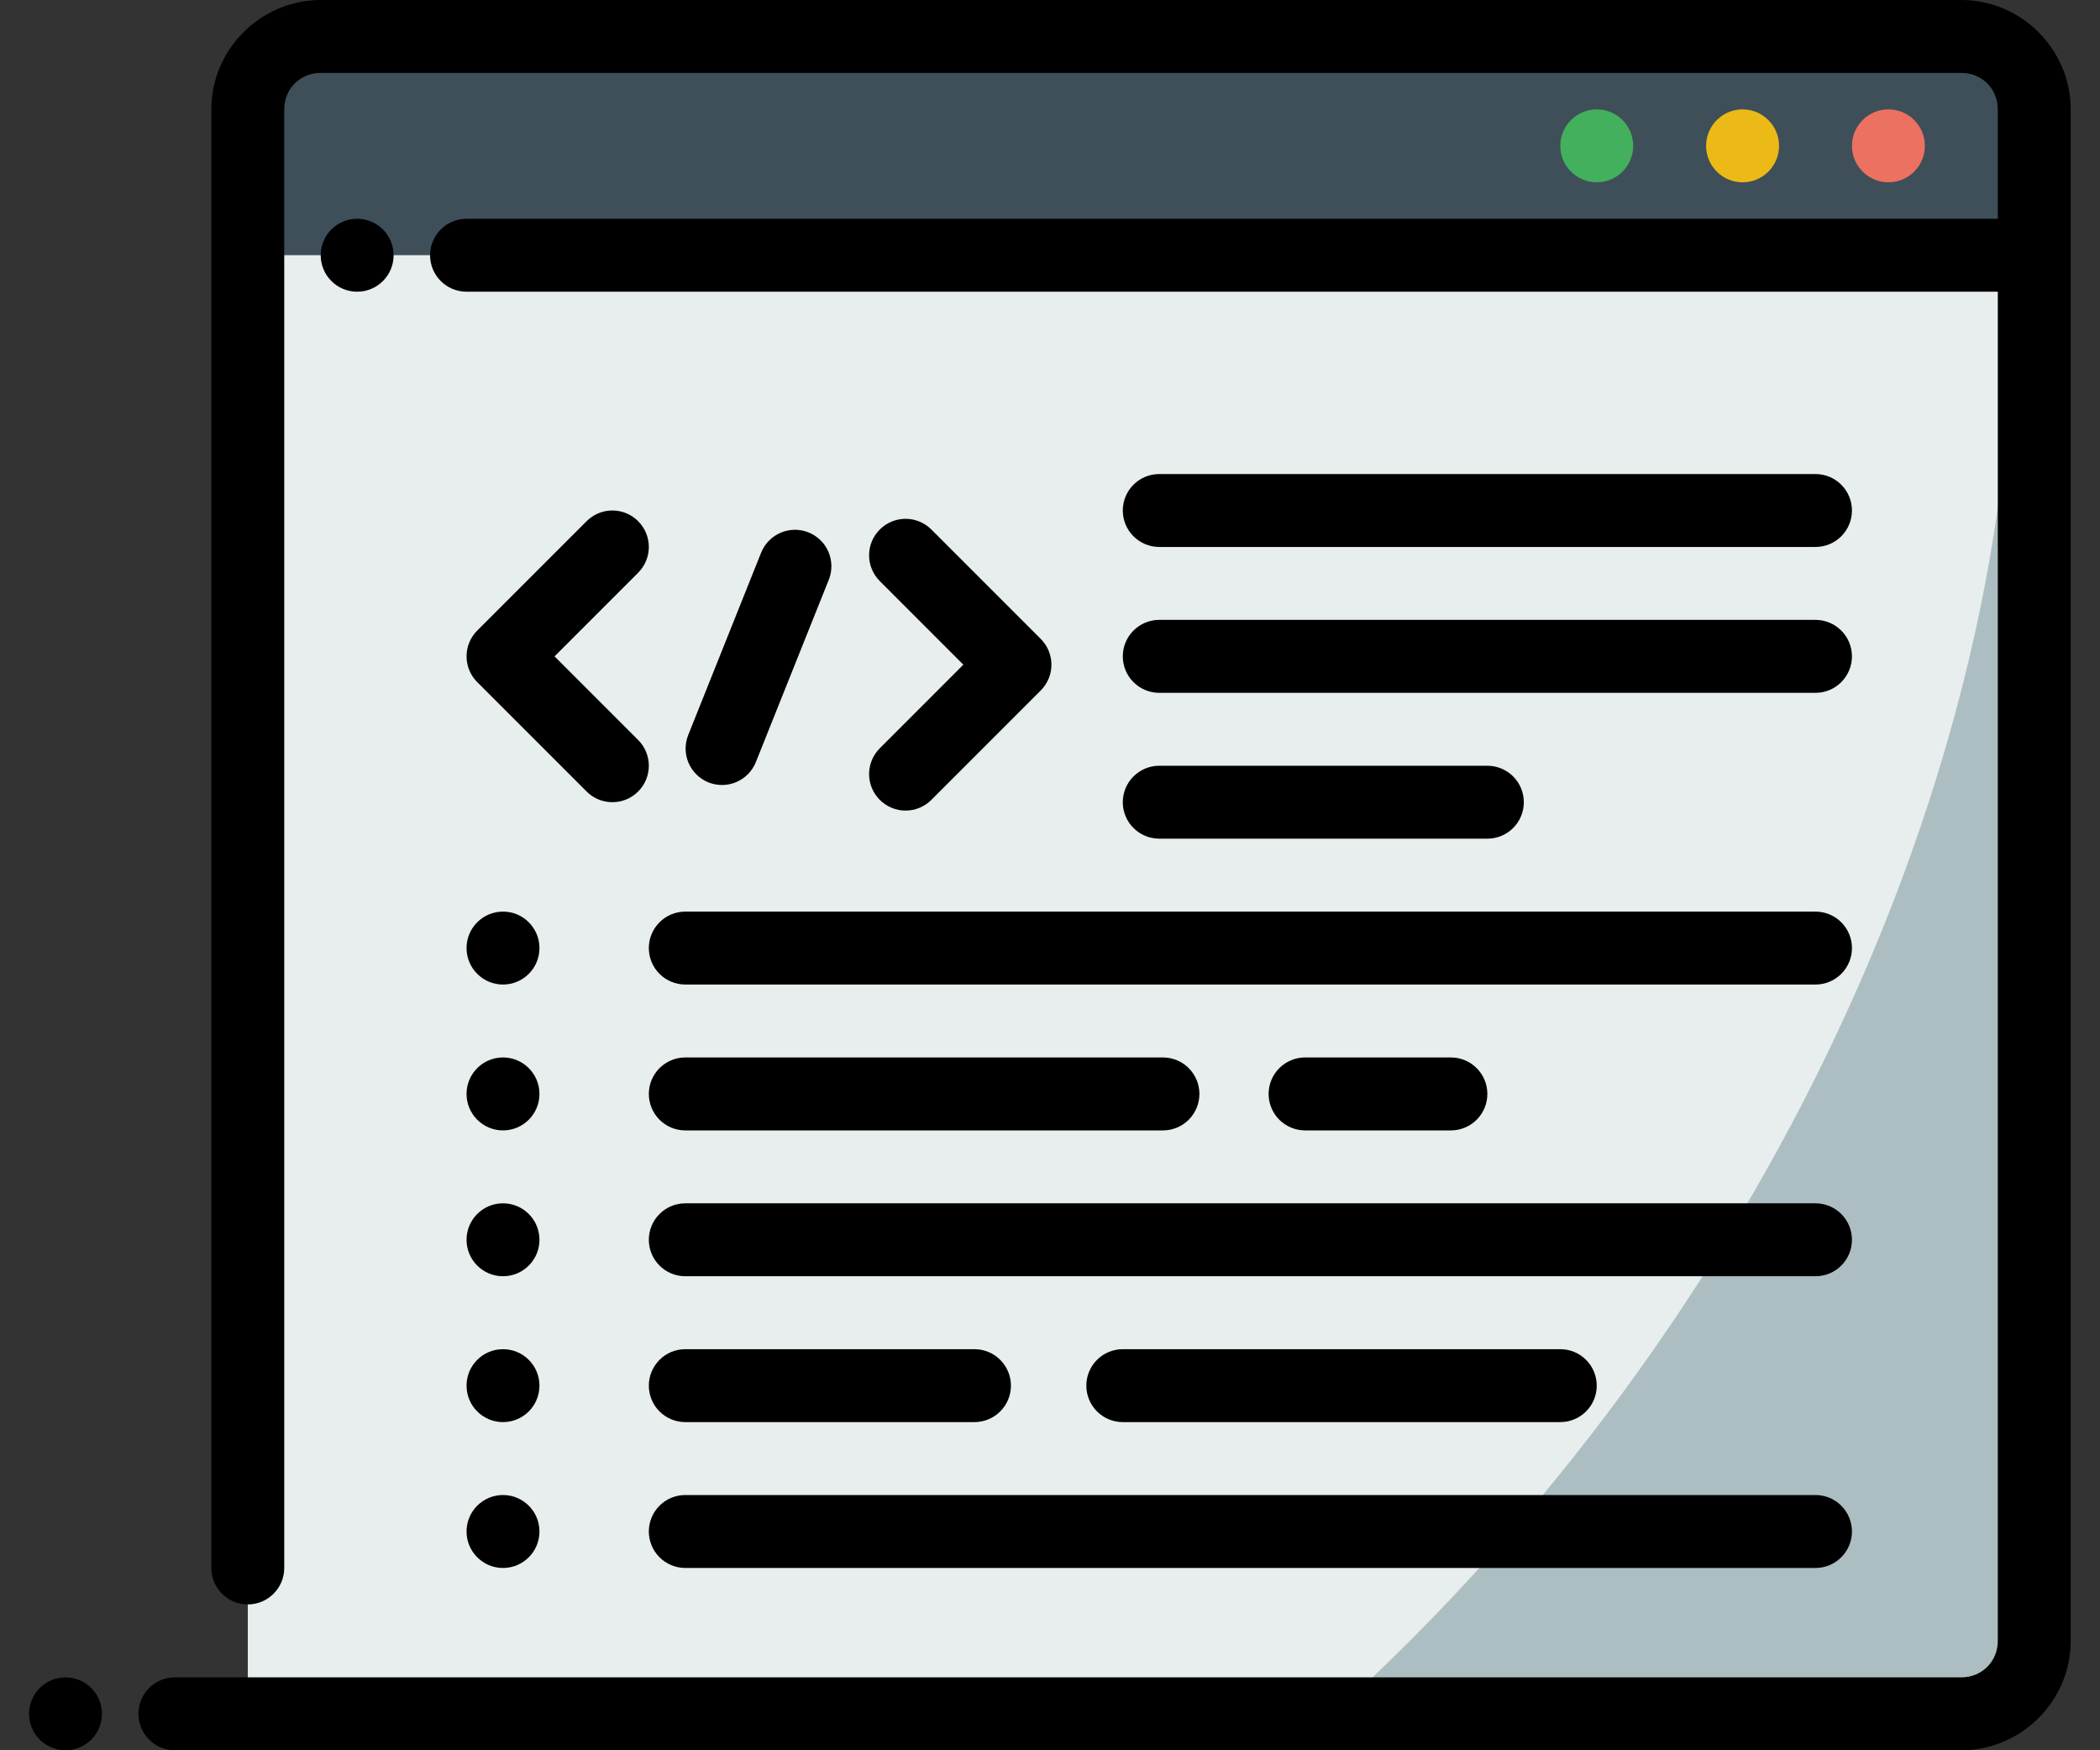 <svg width="60" height="50" viewBox="0 0 60 50" fill="none" xmlns="http://www.w3.org/2000/svg">
<rect x="0" y="0" width="60" height="50" fill="#333333" stroke="none"/>
<path fill-rule="evenodd" clip-rule="evenodd" d="M7.08 1.042H58.121V7.292H7.08V1.042Z" fill="#3E4F59"/>
<path fill-rule="evenodd" clip-rule="evenodd" d="M7.08 7.292H58.121V48.958H7.08V7.292Z" fill="#ACBEC2"/>
<path fill-rule="evenodd" clip-rule="evenodd" d="M7.08 7.292V48.958H38.09C44.105 43.529 49.137 36.708 52.578 29.317C56.02 21.925 57.726 14.277 57.491 7.292H7.08Z" fill="#E8EDEE"/>
<path fill-rule="evenodd" clip-rule="evenodd" d="M9.163 0C7.449 0 6.038 1.411 6.038 3.125V44.792C6.038 45.367 6.504 45.833 7.08 45.833C7.655 45.833 8.121 45.367 8.121 44.792V3.125C8.121 2.537 8.575 2.083 9.163 2.083H56.038C56.626 2.083 57.08 2.537 57.08 3.125V6.25H13.33C12.754 6.25 12.288 6.716 12.288 7.292C12.288 7.867 12.754 8.333 13.33 8.333H57.08V46.875C57.08 47.463 56.626 47.917 56.038 47.917H4.996C4.421 47.917 3.955 48.383 3.955 48.958C3.955 49.534 4.421 50 4.996 50H56.038C57.752 50 59.163 48.589 59.163 46.875C59.163 32.292 59.163 17.708 59.163 3.125C59.163 1.411 57.752 0 56.038 0H9.163Z" fill="black"/>
<path fill-rule="evenodd" clip-rule="evenodd" d="M53.955 3.125C53.38 3.125 52.913 3.591 52.913 4.167C52.913 4.742 53.38 5.208 53.955 5.208C54.53 5.208 54.996 4.742 54.996 4.167C54.996 3.591 54.53 3.125 53.955 3.125Z" fill="#ED7161"/>
<path fill-rule="evenodd" clip-rule="evenodd" d="M49.788 3.125C49.213 3.125 48.746 3.591 48.746 4.167C48.746 4.742 49.213 5.208 49.788 5.208C50.363 5.208 50.83 4.742 50.83 4.167C50.83 3.591 50.363 3.125 49.788 3.125Z" fill="#ECBA16"/>
<path fill-rule="evenodd" clip-rule="evenodd" d="M45.621 3.125C45.046 3.125 44.58 3.591 44.58 4.167C44.58 4.742 45.046 5.208 45.621 5.208C46.197 5.208 46.663 4.742 46.663 4.167C46.663 3.591 46.197 3.125 45.621 3.125Z" fill="#42B05C"/>
<path fill-rule="evenodd" clip-rule="evenodd" d="M1.871 47.917C1.595 47.917 1.33 48.026 1.135 48.222C0.939 48.417 0.83 48.682 0.83 48.958C0.83 49.235 0.939 49.5 1.135 49.695C1.33 49.89 1.595 50 1.871 50C2.148 50 2.412 49.89 2.608 49.695C2.803 49.5 2.913 49.235 2.913 48.958C2.913 48.682 2.803 48.417 2.608 48.222C2.412 48.026 2.148 47.917 1.871 47.917Z" fill="black"/>
<path fill-rule="evenodd" clip-rule="evenodd" d="M10.204 6.25C9.629 6.25 9.163 6.716 9.163 7.292C9.163 7.867 9.629 8.333 10.204 8.333C10.78 8.333 11.246 7.867 11.246 7.292C11.246 6.716 10.78 6.25 10.204 6.25Z" fill="black"/>
<path fill-rule="evenodd" clip-rule="evenodd" d="M17.496 14.583C17.22 14.583 16.955 14.693 16.76 14.889L13.635 18.014C13.44 18.209 13.33 18.474 13.33 18.75C13.33 19.026 13.44 19.291 13.635 19.486L16.76 22.611C16.955 22.807 17.22 22.916 17.496 22.916C17.773 22.916 18.037 22.807 18.233 22.611C18.428 22.416 18.538 22.151 18.538 21.875C18.538 21.599 18.428 21.334 18.233 21.139L15.844 18.75L18.233 16.361C18.428 16.166 18.538 15.901 18.538 15.625C18.538 15.349 18.428 15.084 18.233 14.889C18.038 14.693 17.773 14.583 17.496 14.583Z" fill="black"/>
<path fill-rule="evenodd" clip-rule="evenodd" d="M25.874 14.821C25.737 14.821 25.601 14.848 25.475 14.9C25.348 14.953 25.233 15.03 25.136 15.127C24.941 15.322 24.831 15.587 24.831 15.863C24.831 16.139 24.941 16.404 25.136 16.599L27.524 18.988L25.136 21.377C24.941 21.572 24.831 21.837 24.831 22.113C24.831 22.389 24.941 22.654 25.136 22.849C25.233 22.947 25.348 23.023 25.474 23.076C25.601 23.128 25.736 23.156 25.873 23.156C26.01 23.156 26.146 23.128 26.273 23.076C26.399 23.023 26.514 22.947 26.611 22.849L29.736 19.724C29.931 19.529 30.041 19.264 30.041 18.988C30.041 18.712 29.931 18.447 29.736 18.252L26.611 15.127C26.416 14.931 26.151 14.821 25.874 14.821Z" fill="black"/>
<path fill-rule="evenodd" clip-rule="evenodd" d="M23.099 15.208C22.843 15.106 22.556 15.11 22.302 15.219C22.049 15.328 21.849 15.533 21.746 15.79L19.663 20.998C19.561 21.254 19.564 21.541 19.673 21.794C19.782 22.048 19.987 22.248 20.243 22.351C20.499 22.453 20.786 22.45 21.039 22.341C21.293 22.232 21.493 22.027 21.596 21.771L23.679 16.563C23.73 16.436 23.756 16.3 23.754 16.163C23.752 16.026 23.724 15.891 23.67 15.765C23.616 15.639 23.538 15.525 23.44 15.43C23.342 15.334 23.226 15.259 23.099 15.208Z" fill="black"/>
<path fill-rule="evenodd" clip-rule="evenodd" d="M33.121 17.708C32.845 17.708 32.58 17.818 32.385 18.014C32.189 18.209 32.08 18.474 32.08 18.75C32.08 19.026 32.189 19.291 32.385 19.487C32.58 19.682 32.845 19.792 33.121 19.792H51.871C52.148 19.792 52.413 19.682 52.608 19.487C52.803 19.291 52.913 19.026 52.913 18.75C52.913 18.474 52.803 18.209 52.608 18.014C52.413 17.818 52.148 17.708 51.871 17.708H33.121Z" fill="black"/>
<path fill-rule="evenodd" clip-rule="evenodd" d="M19.58 26.042C19.303 26.042 19.038 26.151 18.843 26.347C18.648 26.542 18.538 26.807 18.538 27.083C18.538 27.36 18.648 27.625 18.843 27.82C19.038 28.015 19.303 28.125 19.58 28.125H51.871C52.148 28.125 52.413 28.015 52.608 27.82C52.803 27.625 52.913 27.36 52.913 27.083C52.913 26.807 52.803 26.542 52.608 26.347C52.413 26.151 52.148 26.042 51.871 26.042H19.58Z" fill="black"/>
<path fill-rule="evenodd" clip-rule="evenodd" d="M19.58 30.208C19.303 30.208 19.038 30.318 18.843 30.514C18.648 30.709 18.538 30.974 18.538 31.25C18.538 31.526 18.648 31.791 18.843 31.987C19.038 32.182 19.303 32.292 19.58 32.292H33.227C33.504 32.292 33.768 32.182 33.964 31.987C34.159 31.791 34.269 31.526 34.269 31.25C34.269 30.974 34.159 30.709 33.964 30.514C33.768 30.318 33.504 30.208 33.227 30.208H19.58ZM37.288 30.208C37.012 30.208 36.747 30.318 36.551 30.514C36.356 30.709 36.246 30.974 36.246 31.25C36.246 31.526 36.356 31.791 36.551 31.987C36.747 32.182 37.012 32.292 37.288 32.292H41.455C41.731 32.292 41.996 32.182 42.191 31.987C42.387 31.791 42.496 31.526 42.496 31.25C42.496 30.974 42.387 30.709 42.191 30.514C41.996 30.318 41.731 30.208 41.455 30.208H37.288Z" fill="black"/>
<path fill-rule="evenodd" clip-rule="evenodd" d="M19.58 34.375C19.303 34.375 19.038 34.485 18.843 34.68C18.648 34.876 18.538 35.14 18.538 35.417C18.538 35.693 18.648 35.958 18.843 36.153C19.038 36.349 19.303 36.458 19.58 36.458H51.871C52.148 36.458 52.413 36.349 52.608 36.153C52.803 35.958 52.913 35.693 52.913 35.417C52.913 35.14 52.803 34.876 52.608 34.68C52.413 34.485 52.148 34.375 51.871 34.375H19.58Z" fill="black"/>
<path fill-rule="evenodd" clip-rule="evenodd" d="M19.58 38.542C19.303 38.542 19.038 38.651 18.843 38.847C18.648 39.042 18.538 39.307 18.538 39.583C18.538 39.86 18.648 40.125 18.843 40.32C19.038 40.515 19.303 40.625 19.58 40.625H27.842C28.118 40.625 28.383 40.515 28.578 40.32C28.774 40.125 28.884 39.86 28.884 39.583C28.884 39.307 28.774 39.042 28.578 38.847C28.383 38.651 28.118 38.542 27.842 38.542H19.58ZM32.08 38.542C31.803 38.542 31.538 38.651 31.343 38.847C31.148 39.042 31.038 39.307 31.038 39.583C31.038 39.86 31.148 40.125 31.343 40.32C31.538 40.515 31.803 40.625 32.08 40.625H44.58C44.856 40.625 45.121 40.515 45.316 40.32C45.512 40.125 45.621 39.86 45.621 39.583C45.621 39.307 45.512 39.042 45.316 38.847C45.121 38.651 44.856 38.542 44.58 38.542H32.08Z" fill="black"/>
<path fill-rule="evenodd" clip-rule="evenodd" d="M19.58 42.708C19.303 42.708 19.038 42.818 18.843 43.013C18.648 43.209 18.538 43.474 18.538 43.75C18.538 44.026 18.648 44.291 18.843 44.486C19.038 44.682 19.303 44.792 19.58 44.792H51.871C52.148 44.792 52.413 44.682 52.608 44.486C52.803 44.291 52.913 44.026 52.913 43.75C52.913 43.474 52.803 43.209 52.608 43.013C52.413 42.818 52.148 42.708 51.871 42.708H19.58Z" fill="black"/>
<path fill-rule="evenodd" clip-rule="evenodd" d="M33.121 21.875C32.845 21.875 32.58 21.985 32.385 22.18C32.189 22.375 32.08 22.64 32.08 22.917C32.08 23.193 32.189 23.458 32.385 23.653C32.58 23.849 32.845 23.958 33.121 23.958H42.496C42.773 23.958 43.038 23.849 43.233 23.653C43.428 23.458 43.538 23.193 43.538 22.917C43.538 22.64 43.428 22.375 43.233 22.18C43.038 21.985 42.773 21.875 42.496 21.875H33.121Z" fill="black"/>
<path fill-rule="evenodd" clip-rule="evenodd" d="M33.121 13.542C32.845 13.542 32.58 13.651 32.385 13.847C32.189 14.042 32.08 14.307 32.08 14.583C32.08 14.86 32.189 15.124 32.385 15.32C32.58 15.515 32.845 15.625 33.121 15.625H51.871C52.148 15.625 52.413 15.515 52.608 15.32C52.803 15.124 52.913 14.86 52.913 14.583C52.913 14.307 52.803 14.042 52.608 13.847C52.413 13.651 52.148 13.542 51.871 13.542H33.121Z" fill="black"/>
<path fill-rule="evenodd" clip-rule="evenodd" d="M14.371 26.042C13.796 26.042 13.33 26.508 13.33 27.083C13.33 27.659 13.796 28.125 14.371 28.125C14.947 28.125 15.413 27.659 15.413 27.083C15.413 26.508 14.947 26.042 14.371 26.042Z" fill="black"/>
<path fill-rule="evenodd" clip-rule="evenodd" d="M14.371 30.208C13.796 30.208 13.33 30.675 13.33 31.25C13.33 31.825 13.796 32.292 14.371 32.292C14.947 32.292 15.413 31.825 15.413 31.25C15.413 30.675 14.947 30.208 14.371 30.208Z" fill="black"/>
<path fill-rule="evenodd" clip-rule="evenodd" d="M14.371 34.375C13.796 34.375 13.33 34.841 13.33 35.417C13.33 35.992 13.796 36.458 14.371 36.458C14.947 36.458 15.413 35.992 15.413 35.417C15.413 34.841 14.947 34.375 14.371 34.375Z" fill="black"/>
<path fill-rule="evenodd" clip-rule="evenodd" d="M14.371 38.542C13.796 38.542 13.33 39.008 13.33 39.583C13.33 40.159 13.796 40.625 14.371 40.625C14.947 40.625 15.413 40.159 15.413 39.583C15.413 39.008 14.947 38.542 14.371 38.542Z" fill="black"/>
<path fill-rule="evenodd" clip-rule="evenodd" d="M14.371 42.708C13.796 42.708 13.33 43.175 13.33 43.75C13.33 44.325 13.796 44.792 14.371 44.792C14.947 44.792 15.413 44.325 15.413 43.75C15.413 43.175 14.947 42.708 14.371 42.708Z" fill="black"/>
</svg>
